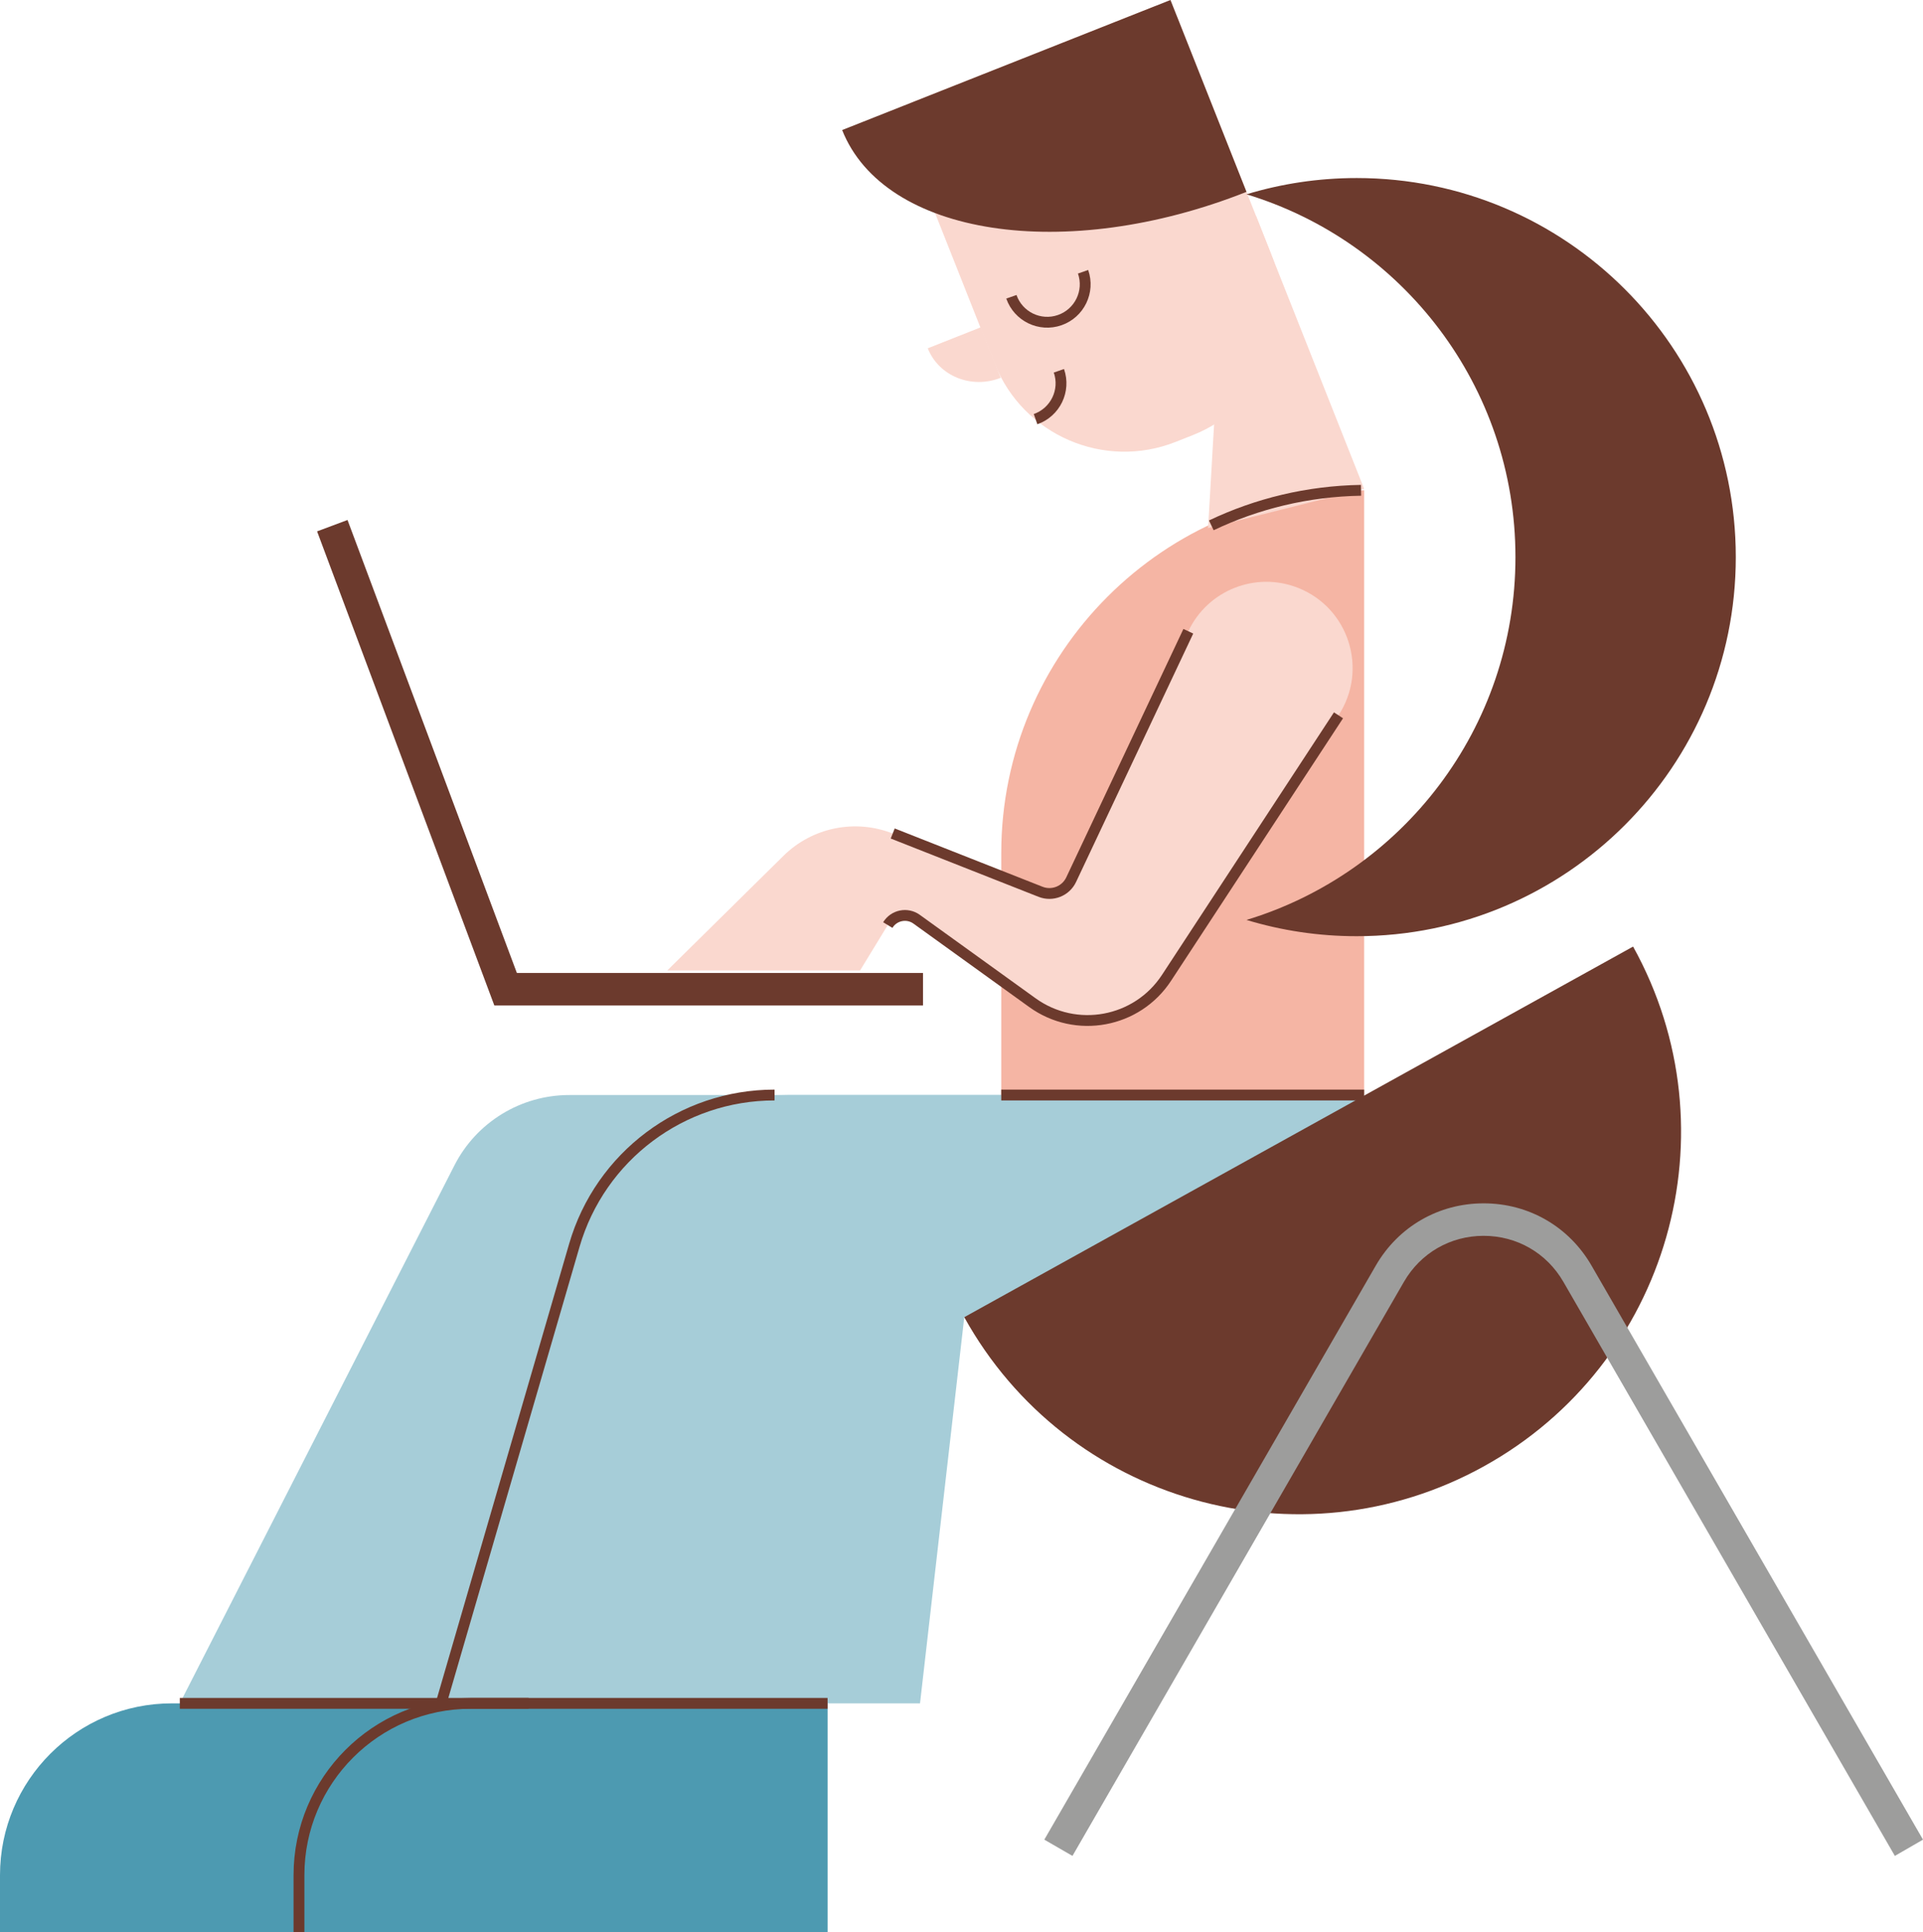 <?xml version="1.0" encoding="UTF-8"?>
<svg id="Livello_2" data-name="Livello 2" xmlns="http://www.w3.org/2000/svg" viewBox="0 0 1775.26 1784.02">
  <defs>
    <style>
      .cls-1 {
        fill: #4d9ab1;
      }

      .cls-1, .cls-2, .cls-3, .cls-4, .cls-5, .cls-6 {
        stroke-width: 0px;
      }

      .cls-2 {
        fill: #fad8cf;
      }

      .cls-3 {
        fill: #6c3a2d;
      }

      .cls-4 {
        fill: #f5b5a4;
      }

      .cls-5 {
        fill: #9d9d9c;
      }

      .cls-6 {
        fill: #a6cdd8;
      }

      .cls-7 {
        fill: none;
        stroke: #6c3a2d;
        stroke-miterlimit: 10;
        stroke-width: 10px;
      }
    </style>
  </defs>
  <g id="Livello_2-2" data-name="Livello 2">
    <g>
      <path class="cls-1" d="m158.67,1572.68h329.33v211.33H0v-52.67C0,1643.78,71.1,1572.68,158.67,1572.68Z"/>
      <path class="cls-1" d="m434.67,1572.68h329.33v211.33h-488v-52.67c0-87.57,71.1-158.67,158.67-158.67Z"/>
      <path class="cls-6" d="m984.33,1011.02h-257.19c-85.6,0-160.91,56.53-184.81,138.73l-122.99,422.94h430l40.84-356.54,369.16-18.46v-186.67h-275Z"/>
      <path class="cls-6" d="m854.33,1011.02h-328.78c-44.73,0-85.68,25.08-106.02,64.92l-253.53,496.75h553.33l40.84-356.54,369.16-18.46v-186.67h-275Z"/>
      <path class="cls-4" d="m1259.33,452.68h0v558.33h-335v-223.33c0-184.89,150.11-335,335-335Z"/>
      <path class="cls-2" d="m923.86,348.8c-27.01,10.7-57.18-1.49-67.38-27.22l48.91-19.38,18.46,46.6Z"/>
      <polygon class="cls-2" points="1159.42 199.11 1259.33 451.32 1115.25 487.54 1120.88 390.68 1159.42 199.11"/>
      <path class="cls-2" d="m904.22,37.15h237.82c10.12,0,18.33,8.21,18.33,18.33v234c0,71.06-57.69,128.75-128.75,128.75h-16.99c-71.06,0-128.75-57.69-128.75-128.75V55.49c0-10.12,8.21-18.33,18.33-18.33Z" transform="translate(-11.94 392.82) rotate(-21.61)"/>
      <path class="cls-7" d="m1256.47,452.68c-49.42.83-96.23,12.35-138.22,32.36"/>
      <path class="cls-3" d="m1507.62,873.95c94.49,170.5,32.88,385.33-137.63,479.82-170.5,94.49-385.33,32.88-479.82-137.63l617.45-342.19Z"/>
      <path class="cls-5" d="m1749.28,1713.52l-306-530c-15.37-26.61-42.88-42.5-73.61-42.5s-58.25,15.89-73.61,42.5l-306,530-25.98-15,306-530c20.79-36,58.02-57.5,99.59-57.5s78.81,21.5,99.59,57.5l306,530-25.98,15Z"/>
      <path class="cls-3" d="m1150.72,177.15c-167.39,66.31-334.51,40.75-373.27-57.08L1080.55,0l70.18,177.15Z"/>
      <path class="cls-3" d="m1252.44,164.38c-35.38,0-69.52,5.25-101.71,15.02,143.69,43.57,248.29,177.06,248.29,334.98s-104.6,291.41-248.29,334.98c32.19,9.76,66.34,15.02,101.71,15.02,193.3,0,350-156.7,350-350s-156.7-350-350-350Z"/>
      <path class="cls-7" d="m488,1572.68h-53.33c-87.63,0-158.67,71.04-158.67,158.67v52.67"/>
      <path class="cls-2" d="m846.22,848.71l106.88,77.04c40.27,29.03,96.62,18.59,123.81-22.94l158.75-242.37c27.57-42.09,9.68-98.89-37.04-117.57h0c-39.11-15.64-83.64,1.88-101.61,39.98l-108.14,229.34c-5,10.6-17.36,15.49-28.26,11.2l-136.49-53.83c-34.73-13.7-74.28-5.62-100.85,20.61l-107.28,105.86h178l25.58-41.93c5.62-9.21,17.89-11.69,26.64-5.38Z"/>
      <path class="cls-7" d="m819.58,854.09c5.62-9.21,17.89-11.69,26.64-5.38l106.88,77.04c40.27,29.03,96.62,18.59,123.81-22.94l158.75-242.37"/>
      <path class="cls-7" d="m1097.02,582.84l-108.14,229.34c-5,10.6-17.36,15.49-28.26,11.2l-136.49-53.83"/>
      <polygon class="cls-3" points="852.1 928.35 456.36 928.35 292.72 490.6 320.82 480.1 477.17 898.35 852.1 898.35 852.1 928.35"/>
      <path class="cls-7" d="m999.86,250.92c6.38,18.27-3.26,38.26-21.54,44.64-18.27,6.38-38.26-3.26-44.64-21.54"/>
      <path class="cls-7" d="m977.54,342.34c6.38,18.27-3.26,38.26-21.54,44.64"/>
      <path class="cls-7" d="m715.04,1011.02c-85.6,0-160.91,56.53-184.81,138.73l-122.99,422.94"/>
      <line class="cls-7" x1="166" y1="1572.68" x2="764" y2="1572.68"/>
      <line class="cls-7" x1="924.33" y1="1011.02" x2="1259.33" y2="1011.02"/>
    </g>
  </g>
</svg>